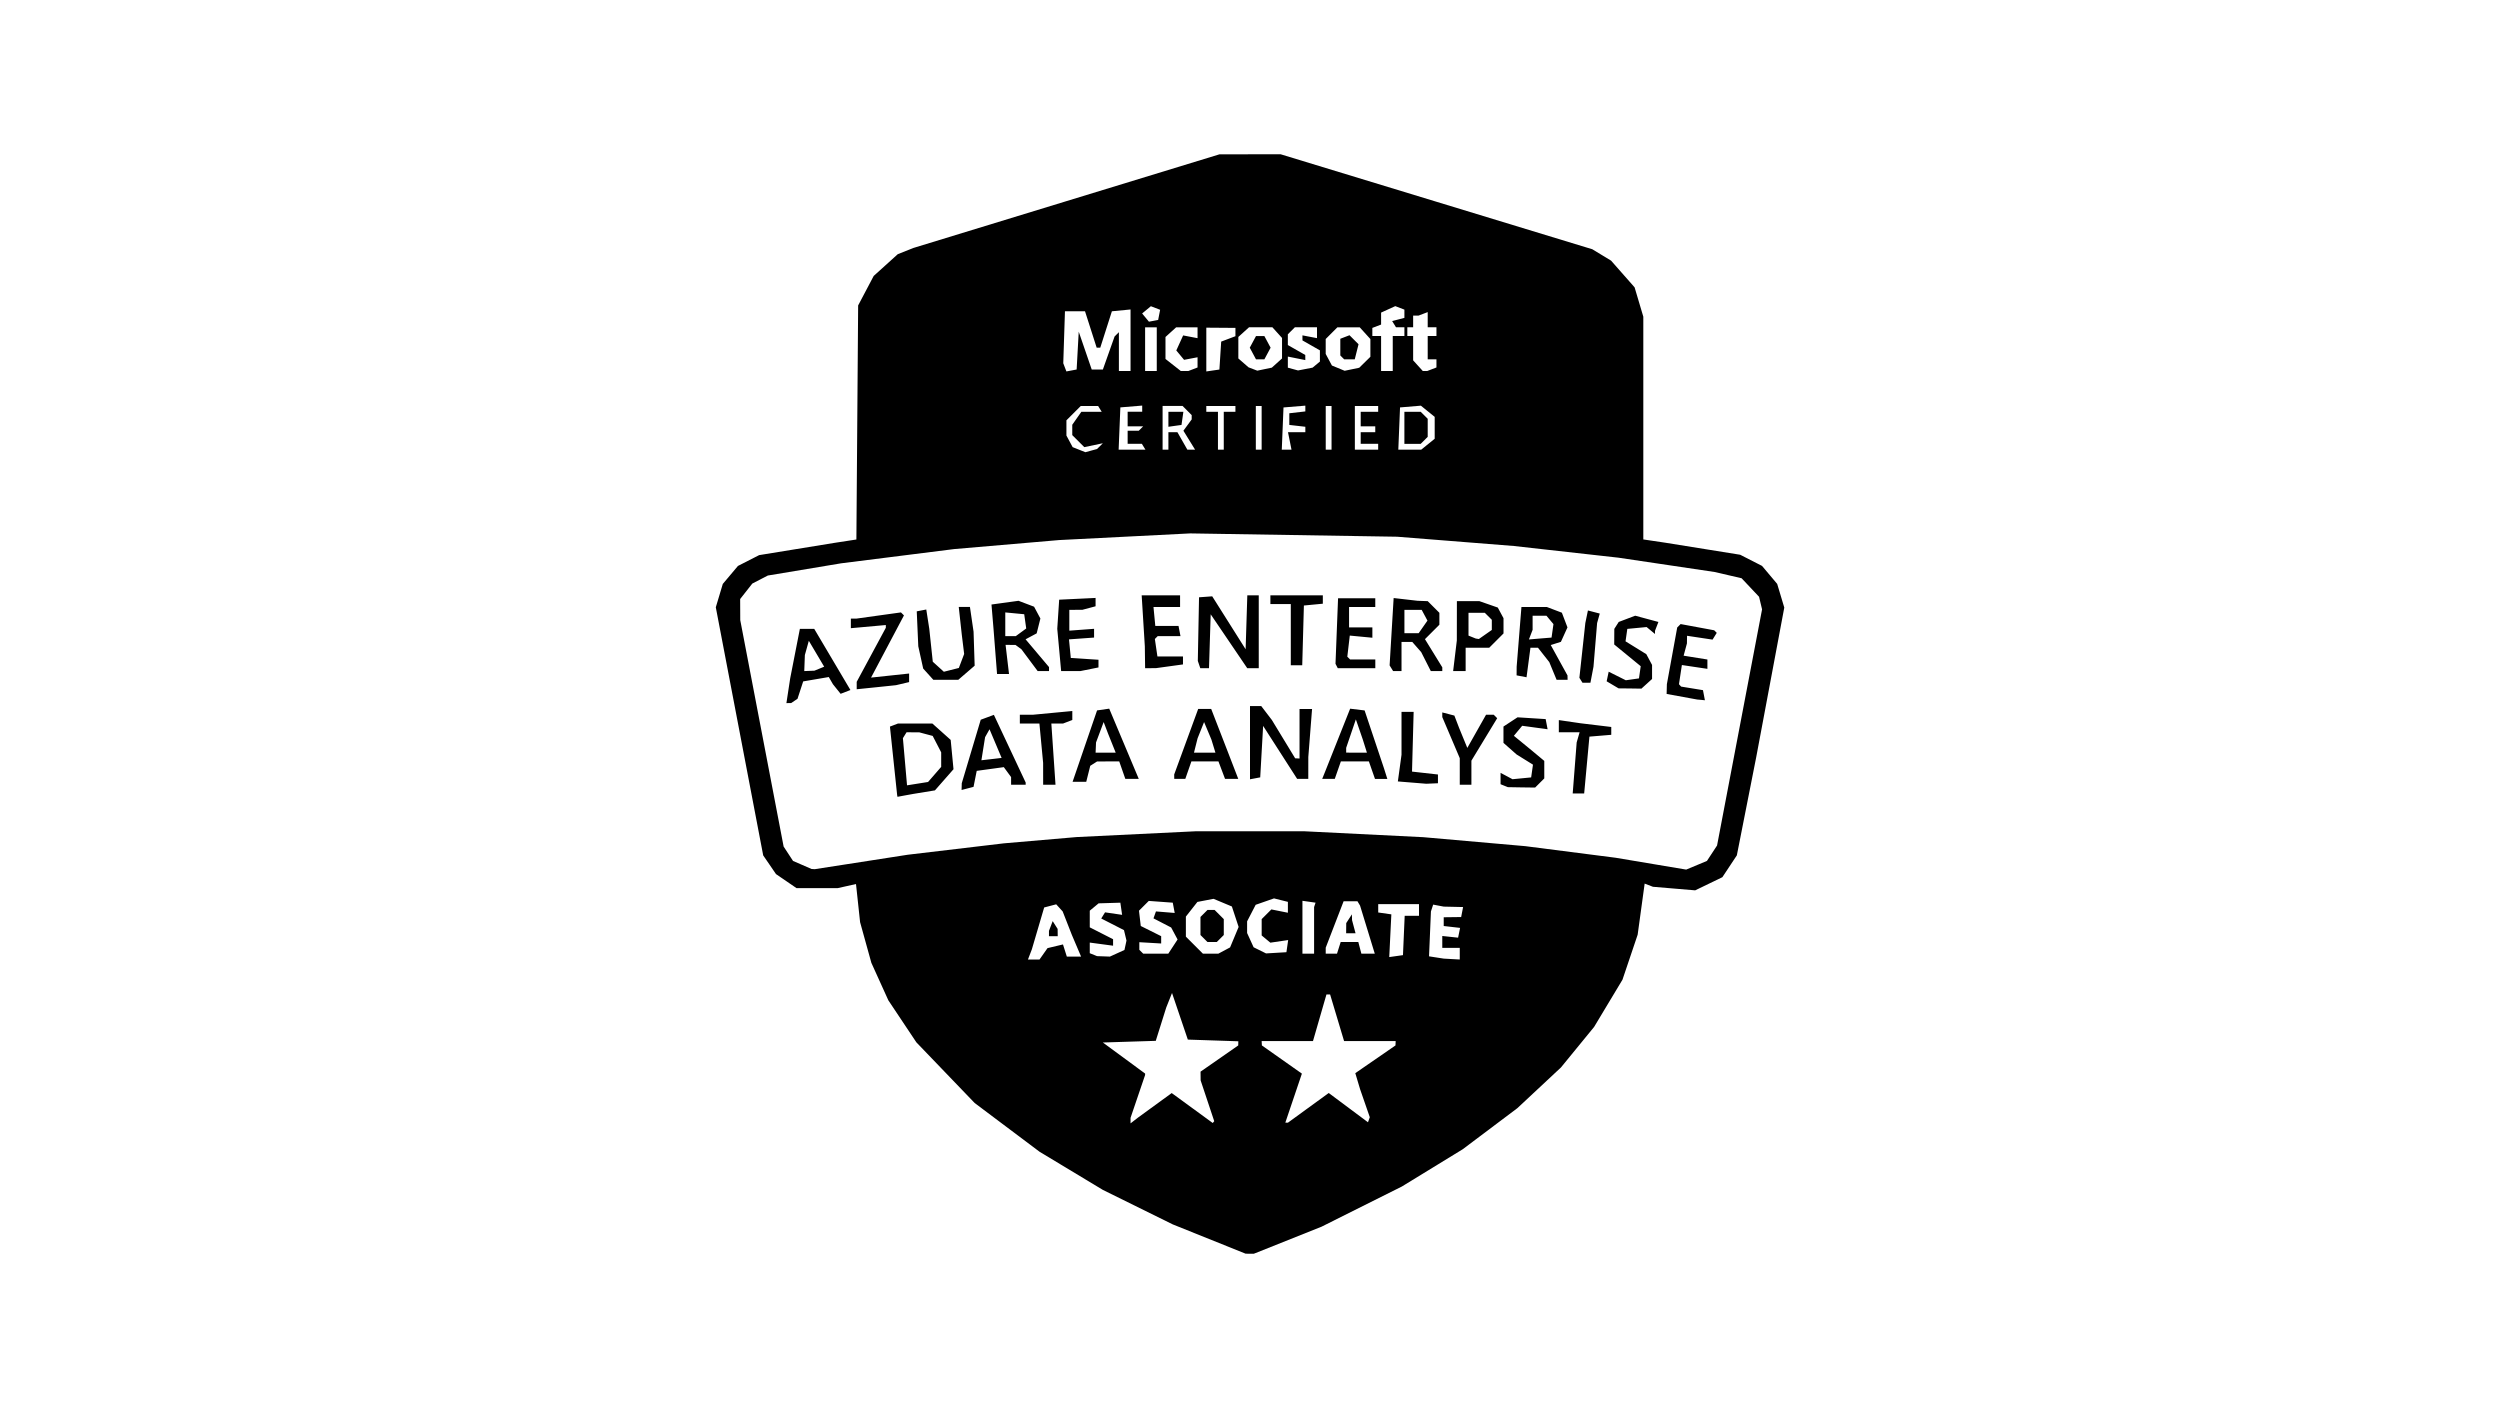 <?xml version="1.0" encoding="UTF-8" standalone="no"?> <svg xmlns:inkscape="http://www.inkscape.org/namespaces/inkscape" xmlns:sodipodi="http://sodipodi.sourceforge.net/DTD/sodipodi-0.dtd" xmlns="http://www.w3.org/2000/svg" xmlns:svg="http://www.w3.org/2000/svg" width="160mm" height="90mm" viewBox="0 0 160 90" version="1.1" id="svg1" xml:space="preserve"><defs id="defs1"></defs><g id="layer1"><path style="fill:#000000" d="m 79.982,80.238 -0.262,-0.002 -2.331,-0.937 -2.331,-0.937 -2.237,-1.104 -2.237,-1.104 -2.026,-1.221 -2.026,-1.221 -2.077,-1.56 -2.077,-1.56 -1.865,-1.941 -1.865,-1.941 -0.897,-1.345 -0.897,-1.345 -0.543,-1.198 -0.543,-1.198 -0.361,-1.302 -0.361,-1.302 -0.131,-1.221 -0.131,-1.221 -0.585,0.131 -0.585,0.131 h -1.319 -1.319 l -0.656,-0.449 -0.656,-0.449 -0.409,-0.598 -0.41,-0.598 -1.517,-7.94 -1.517,-7.94 0.224,-0.747 0.224,-0.747 0.485,-0.576 0.485,-0.576 0.678,-0.346 0.678,-0.346 2.422,-0.394 2.422,-0.394 0.69,-0.106 0.69,-0.106 0.056,-7.49 0.056,-7.49 0.498,-0.944 0.498,-0.944 0.77,-0.696 0.77,-0.696 0.503,-0.2 0.503,-0.2 9.789,-2.995 L 78.042,9.878 80,9.875 l 1.958,-0.003 9.975,3.04 9.975,3.04 0.601,0.365 0.601,0.365 0.752,0.854 0.752,0.854 0.279,0.939 0.279,0.939 v 7.128 7.128 l 0.699,0.104 0.699,0.104 2.401,0.386 2.401,0.386 0.699,0.357 0.699,0.357 0.485,0.576 0.485,0.576 0.227,0.757 0.227,0.757 -0.897,4.782 -0.897,4.782 -0.621,3.147 -0.621,3.147 -0.463,0.699 -0.463,0.699 -0.87,0.421 -0.87,0.421 -1.352,-0.114 -1.352,-0.114 -0.265,-0.102 -0.265,-0.102 -0.224,1.635 -0.224,1.635 -0.486,1.441 -0.486,1.441 -0.908,1.511 -0.908,1.511 -1.06,1.296 -1.06,1.296 -1.398,1.305 -1.398,1.305 -1.746,1.313 -1.746,1.313 -1.948,1.193 -1.948,1.193 -2.573,1.287 -2.573,1.287 -2.162,0.863 -2.162,0.863 z m -7.394,-8.523 0.233,-0.181 1.084,-0.789 1.084,-0.789 1.313,0.958 1.313,0.958 0.048,-0.058 0.048,-0.058 -0.435,-1.305 -0.435,-1.305 -0.003,-0.28 -0.003,-0.28 1.206,-0.839 1.206,-0.839 0.003,-0.133 0.003,-0.133 -1.616,-0.054 -1.616,-0.054 -0.506,-1.492 -0.506,-1.492 -0.185,0.466 -0.185,0.466 -0.335,1.066 -0.335,1.066 -1.693,0.053 -1.693,0.053 1.352,0.994 1.352,0.994 v 0.046 0.046 l -0.466,1.371 -0.466,1.371 v 0.177 0.177 z m 9.757,0.135 h 0.084 l 1.305,-0.949 1.305,-0.949 1.256,0.937 1.256,0.937 0.058,-0.162 0.058,-0.162 -0.311,-0.898 -0.311,-0.898 -0.153,-0.512 -0.153,-0.512 1.286,-0.887 1.286,-0.887 0.006,-0.14 0.006,-0.14 h -1.651 -1.651 l -0.447,-1.491 -0.447,-1.491 -0.117,-9.33e-4 -0.117,-9.32e-4 -0.431,1.492 -0.431,1.492 h -1.643 -1.643 l 0.008,0.14 0.008,0.14 1.28,0.902 1.28,0.902 -0.53,1.568 -0.53,1.568 z M 66.159,61.408 h 0.37 l 0.256,-0.364 0.256,-0.364 0.495,-0.118 0.495,-0.118 0.123,0.389 0.123,0.389 h 0.456 0.456 l -0.297,-0.699 -0.297,-0.699 -0.292,-0.746 -0.292,-0.746 -0.207,-0.228 -0.207,-0.228 -0.385,0.101 -0.385,0.101 -0.394,1.339 -0.394,1.339 -0.125,0.326 -0.125,0.326 z m 1.255,-1.492 h -0.28 v -0.171 -0.171 l 0.119,-0.311 0.119,-0.311 0.158,0.249 0.158,0.249 0.003,0.233 0.003,0.233 z m 25.498,1.464 0.513,0.028 V 61.035 60.662 H 92.866 92.306 V 60.282 59.903 l 0.506,0.054 0.506,0.054 0.064,-0.313 0.064,-0.313 -0.524,-0.06 -0.524,-0.06 v -0.28 -0.28 l 0.558,-0.007 0.558,-0.007 0.062,-0.32 0.062,-0.32 -0.62,-0.014 -0.62,-0.014 -0.338,-0.064 -0.338,-0.064 -0.071,0.218 -0.071,0.218 -0.061,1.437 -0.061,1.437 0.469,0.073 0.469,0.073 z m -22.29,-0.173 0.411,0.015 0.466,-0.212 0.466,-0.212 0.065,-0.3 0.065,-0.3 -0.08,-0.335 -0.08,-0.335 -0.728,-0.372 -0.728,-0.372 0.122,-0.197 0.122,-0.197 0.546,0.08 0.546,0.08 -0.056,-0.389 -0.056,-0.389 -0.696,0.021 -0.696,0.021 -0.283,0.235 -0.283,0.235 v 0.533 0.533 l 0.746,0.38 0.746,0.38 V 60.318 60.525 L 70.491,60.425 69.745,60.325 v 0.34 0.34 l 0.233,0.094 0.233,0.094 z m 18.728,-0.016 0.44,-0.062 0.055,-1.259 0.055,-1.259 h 0.458 0.458 v -0.373 -0.373 h -1.305 -1.305 v 0.267 0.267 l 0.42,0.06 0.42,0.06 -0.067,1.367 -0.067,1.367 z M 73.967,61.035 h 0.804 l 0.297,-0.454 0.297,-0.454 -0.205,-0.383 -0.205,-0.383 -0.566,-0.293 -0.566,-0.293 0.079,-0.222 0.079,-0.222 0.6,0.049 0.6,0.049 -0.062,-0.329 -0.062,-0.329 -0.768,-0.056 -0.768,-0.056 -0.313,0.313 -0.313,0.313 0.057,0.489 0.057,0.489 0.653,0.326 0.653,0.326 v 0.234 0.234 l -0.699,-0.041 -0.699,-0.041 v 0.243 0.243 l 0.124,0.124 0.124,0.124 z m 3.514,0 h 0.493 l 0.376,-0.201 0.376,-0.201 0.273,-0.654 0.273,-0.654 -0.216,-0.655 -0.216,-0.655 -0.586,-0.245 -0.586,-0.245 -0.517,0.099 -0.517,0.099 -0.369,0.469 -0.369,0.469 v 0.642 0.642 l 0.545,0.545 0.545,0.545 z m 0.095,-0.746 h -0.298 l -0.224,-0.224 -0.224,-0.224 v -0.578 -0.578 l 0.224,-0.224 0.224,-0.224 h 0.229 0.229 l 0.293,0.293 0.293,0.293 v 0.509 0.509 l -0.224,0.224 -0.224,0.224 z m 4.102,0.691 0.653,-0.039 0.056,-0.389 0.056,-0.389 -0.57,0.084 -0.57,0.084 -0.278,-0.231 -0.278,-0.231 v -0.523 -0.523 l 0.31,-0.31 0.31,-0.31 0.529,0.106 0.529,0.106 v -0.348 -0.348 l -0.444,-0.111 -0.444,-0.111 -0.587,0.205 -0.587,0.205 -0.274,0.53 -0.274,0.53 v 0.373 0.373 l 0.208,0.456 0.208,0.456 0.398,0.197 0.398,0.197 z m 2.051,0.055 h 0.373 v -1.492 -1.492 l 0.047,-0.14 0.047,-0.14 -0.42,-0.06 -0.42,-0.06 v 1.691 1.691 z m 1.479,0 h 0.36 l 0.118,-0.373 0.118,-0.373 h 0.564 0.564 l 0.098,0.373 0.098,0.373 h 0.429 0.429 l -0.471,-1.538 -0.471,-1.538 -0.084,-0.14 -0.084,-0.14 h -0.442 -0.442 l -0.573,1.486 -0.573,1.486 v 0.192 0.192 z m 1.246,-1.305 h -0.301 l 0.003,-0.326 0.003,-0.326 0.181,-0.28 0.181,-0.28 0.005,0.186 0.005,0.186 0.112,0.42 0.112,0.42 z m -34.413,-4.109 0.104,0.007 2.973,-0.462 2.973,-0.462 3.077,-0.365 3.077,-0.365 2.331,-0.201 2.331,-0.201 3.803,-0.185 3.803,-0.185 H 80 83.488 l 3.803,0.189 3.803,0.189 3.263,0.287 3.263,0.287 2.89,0.371 2.89,0.371 2.258,0.379 2.258,0.379 0.664,-0.277 0.664,-0.277 0.324,-0.494 0.324,-0.494 1.44,-7.556 1.44,-7.556 -0.096,-0.403 -0.096,-0.403 -0.559,-0.593 -0.559,-0.593 -0.862,-0.2 -0.862,-0.2 -3.077,-0.458 -3.077,-0.458 -3.356,-0.375 -3.356,-0.375 -3.729,-0.296 -3.729,-0.296 -6.619,-0.106 -6.619,-0.106 -4.195,0.213 -4.195,0.213 -3.356,0.288 -3.356,0.288 -3.62,0.456 -3.62,0.456 -2.347,0.391 -2.347,0.391 -0.496,0.257 -0.496,0.257 -0.389,0.495 -0.389,0.495 0.003,0.674 0.003,0.674 1.388,7.247 1.388,7.247 0.301,0.46 0.301,0.46 0.592,0.257 0.592,0.257 z m 5.91,-4.72 -0.513,0.095 -0.011,-0.061 -0.011,-0.061 -0.23,-2.186 -0.23,-2.186 0.257,-0.098 0.257,-0.098 h 1.101 1.101 l 0.586,0.524 0.586,0.524 0.09,0.938 0.09,0.938 -0.594,0.677 -0.594,0.677 -0.685,0.112 -0.685,0.112 z m 0.772,-0.747 0.673,-0.107 0.42,-0.483 0.42,-0.483 V 48.616 48.151 l -0.272,-0.526 -0.272,-0.526 -0.427,-0.114 -0.427,-0.114 -0.409,-0.003 -0.409,-0.003 -0.117,0.189 -0.117,0.189 0.132,1.509 0.132,1.509 z m 42.297,0.626 h -0.367 l 0.127,-1.632 0.127,-1.632 0.094,-0.326 0.094,-0.326 h -0.665 -0.665 v -0.389 -0.389 l 0.699,0.102 0.699,0.102 0.979,0.118 0.979,0.118 v 0.251 0.251 l -0.699,0.058 -0.699,0.058 -0.168,1.818 -0.168,1.818 z m -39.097,-0.321 -0.382,0.1 0.006,-0.216 0.006,-0.216 0.607,-2.032 0.607,-2.032 0.421,-0.156 0.421,-0.156 1.017,2.165 1.017,2.165 v 0.07 0.07 H 65.177 64.71 V 49.977 49.733 l -0.233,-0.318 -0.233,-0.318 -0.867,0.119 -0.867,0.119 -0.102,0.512 -0.102,0.512 z m 1.534,-1.876 0.647,-0.076 -0.387,-0.917 -0.387,-0.917 -0.142,0.253 -0.142,0.253 -0.118,0.739 -0.118,0.739 z m 33.917,1.81 -0.872,-0.015 -0.233,-0.094 -0.233,-0.094 v -0.364 -0.364 l 0.382,0.204 0.382,0.204 0.597,-0.058 0.597,-0.058 0.058,-0.408 0.058,-0.408 -0.524,-0.326 -0.524,-0.326 -0.42,-0.371 -0.42,-0.371 v -0.523 -0.523 l 0.45,-0.295 0.45,-0.295 0.9,0.057 0.9,0.057 0.062,0.325 0.062,0.325 -0.813,-0.111 -0.813,-0.111 -0.266,0.321 -0.266,0.321 0.553,0.453 0.553,0.453 0.42,0.35 0.42,0.35 v 0.56 0.56 l -0.293,0.293 -0.293,0.293 z M 67.157,50.221 h -0.395 l -0.001,-0.699 -0.001,-0.699 -0.119,-1.259 -0.119,-1.259 h -0.626 -0.626 v -0.28 -0.28 l 0.42,-0.001 0.42,-0.001 1.259,-0.119 1.259,-0.119 v 0.287 0.287 l -0.295,0.113 -0.295,0.113 h -0.376 -0.376 l 0.133,1.958 0.133,1.958 z m 24.497,-0.077 -0.373,0.016 -0.909,-0.074 -0.909,-0.074 0.117,-0.854 0.117,-0.854 v -1.372 -1.372 h 0.388 0.388 l -0.052,1.911 -0.052,1.911 0.83,0.093 0.83,0.093 v 0.28 0.28 z m 2.144,0.077 h -0.373 v -0.849 -0.849 L 92.866,47.208 92.306,45.893 v -0.149 -0.149 l 0.387,0.101 0.387,0.101 0.151,0.394 0.151,0.394 0.263,0.641 0.263,0.641 0.599,-1.061 0.599,-1.061 h 0.247 0.247 l 0.11,0.11 0.11,0.11 -0.825,1.359 -0.825,1.359 v 0.769 0.769 z M 69.082,50.034 h -0.436 l 0.783,-2.284 0.783,-2.284 0.389,-0.056 0.389,-0.056 0.945,2.246 0.945,2.246 h -0.43 -0.43 l -0.195,-0.559 -0.195,-0.559 -0.709,0.003 -0.709,0.003 -0.218,0.139 -0.218,0.139 -0.128,0.511 -0.128,0.511 z m 1.679,-1.865 h 0.643 l -0.243,-0.606 -0.243,-0.606 -0.142,-0.373 -0.142,-0.373 -0.244,0.653 -0.244,0.653 -0.014,0.326 -0.014,0.326 z m 4.746,1.678 h -0.355 l -0.002,-0.14 -0.002,-0.14 0.768,-2.098 0.768,-2.098 h 0.416 0.416 l 0.524,1.352 0.524,1.352 0.342,0.886 0.342,0.886 h -0.423 -0.423 l -0.211,-0.559 -0.211,-0.559 h -0.865 -0.865 l -0.195,0.559 -0.195,0.559 z m 1.595,-1.678 h 0.685 l -0.129,-0.42 -0.129,-0.42 -0.234,-0.559 -0.234,-0.559 -0.208,0.521 -0.208,0.521 -0.115,0.458 -0.115,0.458 z M 80.326,49.813 80,49.875 v -2.344 -2.344 h 0.359 0.359 l 0.34,0.445 0.34,0.445 0.746,1.227 0.746,1.227 0.14,0.007 0.14,0.007 v -1.585 -1.585 h 0.401 0.401 l -0.12,1.538 -0.12,1.538 -0.001,0.699 -0.001,0.699 h -0.356 -0.356 l -1.089,-1.696 -1.089,-1.696 -0.093,1.647 -0.093,1.647 z m 4.698,0.035 h -0.403 l 0.094,-0.233 0.094,-0.233 0.8,-2.013 0.8,-2.013 0.463,0.056 0.463,0.056 0.621,1.855 0.621,1.855 0.106,0.336 0.106,0.336 h -0.395 -0.395 L 87.803,49.289 87.608,48.729 h -0.896 -0.896 l -0.195,0.559 -0.195,0.559 z m 1.794,-1.678 h 0.665 l -0.132,-0.42 -0.132,-0.42 -0.222,-0.645 -0.222,-0.645 -0.31,0.911 -0.31,0.911 v 0.153 0.153 z M 50.482,44.997 50.33,45 l 0.121,-0.792 0.121,-0.792 0.31,-1.585 0.31,-1.585 h 0.459 0.459 l 1.159,1.958 1.159,1.958 -0.314,0.121 -0.314,0.121 -0.246,-0.307 -0.246,-0.307 -0.133,-0.23 -0.133,-0.23 -0.819,0.14 -0.819,0.14 -0.182,0.557 -0.182,0.557 -0.205,0.137 -0.205,0.137 z m 1.317,-2.061 0.326,-0.013 0.311,-0.127 0.311,-0.127 -0.491,-0.829 -0.491,-0.829 -0.127,0.456 -0.127,0.456 -0.019,0.513 -0.019,0.513 z m 57.07,1.856 -0.247,-0.022 -0.979,-0.179 -0.979,-0.179 0.008,-0.312 0.008,-0.312 0.331,-1.815 0.331,-1.815 0.109,-0.109 0.109,-0.109 1.074,0.199 1.074,0.199 0.082,0.082 0.082,0.082 -0.134,0.217 -0.134,0.217 -0.817,-0.123 -0.817,-0.123 -0.003,0.244 -0.003,0.244 -0.106,0.393 -0.106,0.393 0.761,0.122 0.761,0.122 v 0.299 0.299 l -0.817,-0.122 -0.817,-0.122 -0.093,0.614 -0.093,0.614 0.069,0.076 0.069,0.076 0.699,0.114 0.699,0.114 0.062,0.323 0.062,0.323 z m -52.781,-0.809 -1.259,0.129 v -0.238 -0.238 l 0.932,-1.729 0.932,-1.729 v -0.088 -0.088 l -1.119,0.101 -1.119,0.101 v -0.306 -0.306 h 0.173 0.173 l 1.43,-0.199 1.43,-0.199 0.096,0.096 0.096,0.096 -1.053,1.99 -1.053,1.99 1.218,-0.13 1.218,-0.13 v 0.274 0.274 l -0.42,0.099 -0.42,0.099 z m 48.231,0.079 -0.731,-0.007 -0.381,-0.226 -0.381,-0.226 0.065,-0.307 0.065,-0.307 0.548,0.274 0.548,0.274 0.421,-0.06 0.421,-0.06 0.056,-0.39 0.056,-0.39 -0.848,-0.695 -0.848,-0.695 0.003,-0.5 0.003,-0.5 0.141,-0.221 0.141,-0.221 0.527,-0.2 0.527,-0.2 0.743,0.2 0.743,0.2 -0.109,0.284 -0.109,0.284 v 0.101 0.101 l -0.268,-0.222 -0.268,-0.222 -0.618,0.059 -0.618,0.059 -0.057,0.398 -0.057,0.398 0.665,0.411 0.665,0.411 0.184,0.344 0.184,0.344 v 0.45 0.45 l -0.341,0.309 -0.341,0.309 z m -2.786,-0.366 h -0.254 l -0.099,-0.159 -0.099,-0.159 0.19,-1.752 0.19,-1.752 0.083,-0.402 0.083,-0.402 0.379,0.099 0.379,0.099 -0.085,0.303 -0.085,0.303 -0.116,1.398 -0.116,1.398 -0.098,0.513 -0.098,0.513 z M 60.534,43.508 h -0.8 l -0.325,-0.36 -0.325,-0.36 -0.157,-0.713 -0.157,-0.713 -0.049,-1.118 -0.049,-1.118 0.305,-0.059 0.305,-0.059 0.096,0.618 0.096,0.618 0.112,1.053 0.112,1.053 0.354,0.321 0.354,0.321 0.48,-0.121 0.48,-0.121 0.17,-0.448 0.17,-0.448 -0.076,-0.619 -0.076,-0.619 -0.097,-0.886 -0.097,-0.886 h 0.358 0.358 l 0.116,0.792 0.116,0.792 0.035,1.088 0.035,1.088 -0.523,0.451 -0.523,0.451 z m 39.44,0 H 99.623 L 99.388,42.941 99.154,42.374 98.793,41.916 98.432,41.457 h -0.242 -0.242 l -0.125,0.944 -0.125,0.944 -0.318,-0.061 -0.318,-0.061 0.002,-0.277 0.002,-0.277 0.153,-1.911 0.153,-1.911 h 0.812 0.812 l 0.482,0.183 0.482,0.183 0.179,0.47 0.179,0.47 -0.21,0.462 -0.21,0.462 -0.325,0.103 -0.325,0.103 0.536,0.973 0.536,0.973 0.003,0.14 0.003,0.14 z m -1.399,-2.644 0.724,-0.059 0.061,-0.43 0.061,-0.43 -0.224,-0.269 -0.224,-0.269 h -0.443 -0.443 v 0.451 0.451 l -0.118,0.308 -0.118,0.308 z m -34.381,2.271 h -0.383 l -0.113,-1.445 -0.113,-1.445 -0.065,-0.778 -0.065,-0.778 0.865,-0.119 0.865,-0.119 0.498,0.189 0.498,0.189 0.202,0.378 0.202,0.378 -0.119,0.475 -0.119,0.475 -0.355,0.19 -0.355,0.19 0.75,0.889 0.75,0.889 v 0.128 0.128 h -0.363 -0.363 l -0.521,-0.699 -0.521,-0.699 -0.188,-0.137 -0.188,-0.137 -0.318,-0.003 -0.318,-0.003 0.11,0.932 0.11,0.932 z M 64.675,40.711 H 65.012 l 0.333,-0.244 0.333,-0.244 -0.064,-0.456 -0.064,-0.456 -0.606,-0.058 -0.606,-0.058 v 0.758 0.758 z m 3.851,2.237 h -0.613 l -0.124,-1.352 -0.124,-1.352 0.061,-0.932 0.061,-0.932 1.165,-0.056 1.165,-0.056 v 0.267 0.267 l -0.42,0.112 -0.42,0.112 -0.42,0.003 -0.42,0.003 v 0.665 0.665 l 0.792,-0.059 0.792,-0.059 v 0.28 0.28 l -0.803,0.058 -0.803,0.058 0.058,0.595 0.058,0.595 0.886,0.057 0.886,0.057 v 0.246 0.246 l -0.583,0.117 -0.583,0.117 z m 20.902,0 h -0.269 l -0.112,-0.181 -0.112,-0.181 0.129,-2.156 0.129,-2.156 0.765,0.088 0.765,0.088 0.326,0.012 0.326,0.012 0.373,0.373 0.373,0.373 v 0.381 0.381 l -0.462,0.462 -0.462,0.462 0.555,0.902 0.555,0.902 v 0.119 0.119 h -0.368 -0.368 l -0.307,-0.606 -0.307,-0.606 -0.286,-0.326 -0.286,-0.326 h -0.344 -0.344 v 0.932 0.932 z m 0.911,-2.424 h 0.456 l 0.281,-0.402 0.281,-0.402 -0.184,-0.344 -0.184,-0.344 h -0.553 -0.553 v 0.746 0.746 z m 3.061,2.424 h -0.399 l 0.118,-0.979 0.118,-0.979 0.002,-1.259 0.002,-1.259 h 0.718 0.718 l 0.591,0.206 0.591,0.206 0.183,0.341 0.183,0.341 v 0.487 0.487 l -0.458,0.458 -0.458,0.458 h -0.754 -0.754 v 0.746 0.746 z m 1.15,-2.066 0.098,0.015 0.414,-0.29 0.414,-0.29 v -0.325 -0.325 l -0.224,-0.224 -0.224,-0.224 h -0.522 -0.522 v 0.73 0.73 l 0.233,0.094 0.233,0.094 z M 73.634,42.763 h -0.347 l -0.009,-0.699 -0.009,-0.699 -0.101,-1.632 -0.101,-1.632 h 1.229 1.229 v 0.373 0.373 h -0.851 -0.851 l 0.058,0.606 0.058,0.606 h 0.743 0.743 l 0.063,0.326 0.063,0.326 h -0.728 -0.728 l -0.092,0.092 -0.092,0.092 0.082,0.56 0.082,0.56 h 0.818 0.818 v 0.254 0.254 l -0.865,0.119 -0.865,0.119 z m 3.463,0 h -0.279 l -0.079,-0.233 -0.079,-0.233 0.039,-2.035 0.039,-2.035 0.422,-0.031 0.422,-0.031 1.069,1.694 1.069,1.694 0.054,-1.725 0.054,-1.725 h 0.366 0.366 v 2.331 2.331 h -0.368 -0.368 l -1.17,-1.725 -1.17,-1.725 -0.054,1.725 -0.054,1.725 z m 9.72,0 h -1.201 l -0.072,-0.14 -0.072,-0.14 0.082,-2.098 0.082,-2.098 h 1.191 1.191 v 0.28 0.28 h -0.839 -0.839 v 0.653 0.653 h 0.746 0.746 v 0.331 0.331 l -0.723,-0.069 -0.723,-0.069 -0.079,0.676 -0.079,0.676 0.088,0.088 0.088,0.088 h 0.808 0.808 v 0.28 0.28 z m -3.84,-0.186 h -0.366 v -1.958 -1.958 h -0.653 -0.653 v -0.28 -0.28 h 1.678 1.678 v 0.268 0.268 l -0.606,0.058 -0.606,0.058 -0.053,1.911 -0.053,1.911 z m -13.139,-13.739 0.373,-0.101 0.186,-0.185 0.186,-0.185 -0.594,0.125 -0.594,0.125 -0.385,-0.385 -0.385,-0.385 v -0.331 -0.331 l 0.29,-0.414 0.29,-0.414 h 0.653 0.653 l -0.115,-0.186 -0.115,-0.186 h -0.557 -0.557 l -0.458,0.458 -0.458,0.458 v 0.487 0.487 l 0.199,0.371 0.199,0.371 0.407,0.162 0.407,0.162 z m 2.613,-0.059 h 0.858 L 73.194,28.592 73.079,28.405 h -0.455 -0.455 v -0.28 -0.28 -0.14 -0.14 h 0.357 0.357 l 0.14,-0.14 0.14,-0.14 h -0.497 -0.497 v -0.466 -0.466 h 0.466 0.466 v -0.198 -0.198 l -0.699,0.058 -0.699,0.058 -0.055,1.352 -0.055,1.352 z m 2.141,0 h 0.186 v -0.559 -0.559 h 0.288 0.288 l 0.318,0.558 0.318,0.558 0.248,0.001 0.248,0.001 -0.374,-0.606 -0.374,-0.606 0.265,-0.362 0.265,-0.362 V 26.705 26.567 L 75.978,26.274 75.685,25.981 H 75.046 74.406 v 1.398 1.398 z m 0.606,-1.525 -0.42,0.06 v -0.479 -0.479 h 0.479 0.479 l -0.06,0.42 -0.06,0.42 z m 2.937,1.525 h 0.186 v -1.212 -1.212 h 0.373 0.373 v -0.186 -0.186 h -0.932 -0.932 v 0.186 0.186 h 0.373 0.373 v 1.212 1.212 z m 2.424,0 h 0.186 v -1.398 -1.398 h -0.186 -0.186 v 1.398 1.398 z m 1.786,0 h 0.311 l -0.112,-0.559 -0.112,-0.559 h 0.555 0.555 v -0.174 -0.174 l -0.513,-0.059 -0.513,-0.059 v -0.373 -0.373 l 0.513,-0.059 0.513,-0.059 v -0.185 -0.185 l -0.699,0.058 -0.699,0.058 -0.055,1.352 -0.055,1.352 z m 2.688,0 h 0.186 v -1.398 -1.398 h -0.186 -0.186 v 1.398 1.398 z m 2.424,0 h 0.746 V 28.592 28.405 H 87.645 87.085 v -0.373 -0.373 h 0.466 0.466 v -0.186 -0.186 h -0.466 -0.466 v -0.466 -0.466 h 0.559 0.559 v -0.186 -0.186 h -0.746 -0.746 v 1.398 1.398 z m 2.768,0 h 0.733 l 0.431,-0.349 0.431,-0.349 v -0.701 -0.701 l -0.442,-0.358 -0.442,-0.358 -0.667,0.056 -0.667,0.056 -0.055,1.352 -0.055,1.352 z m 0.178,-0.373 h -0.522 v -1.026 -1.026 h 0.522 0.522 l 0.224,0.224 0.224,0.224 v 0.578 0.578 l -0.224,0.224 -0.224,0.224 z m -21.825,-4.696 0.327,-0.062 0.067,-1.21 0.067,-1.21 0.416,1.212 0.416,1.212 h 0.356 0.356 l 0.375,-1.058 0.375,-1.058 0.138,-0.138 0.138,-0.138 v 1.243 1.243 h 0.373 0.373 v -1.97 -1.97 l -0.597,0.058 -0.597,0.058 -0.372,1.165 -0.372,1.165 h -0.115 -0.115 l -0.373,-1.165 -0.373,-1.165 h -0.642 -0.642 l -0.054,1.663 -0.054,1.663 0.1,0.262 0.1,0.262 z m 5.082,0.035 h 0.373 v -1.398 -1.398 h -0.373 -0.373 v 1.398 1.398 z m 2.154,0 h 0.239 l 0.295,-0.113 0.295,-0.113 v -0.327 -0.327 l -0.431,0.082 -0.431,0.082 -0.249,-0.3 -0.249,-0.3 0.219,-0.481 0.219,-0.481 0.461,0.088 0.461,0.088 v -0.347 -0.347 h -0.685 -0.685 l -0.341,0.309 -0.341,0.309 v 0.703 0.703 l 0.491,0.386 0.491,0.386 z m 1.808,-0.034 0.42,-0.06 0.057,-0.894 0.057,-0.894 0.456,-0.173 0.456,-0.173 v -0.266 -0.266 l -0.932,-0.007 -0.932,-0.007 v 1.401 1.401 z m 3.31,-0.085 0.466,-0.097 0.326,-0.294 0.326,-0.294 V 22.285 21.629 L 81.742,21.288 81.434,20.947 H 80.685 79.936 l -0.341,0.309 -0.341,0.309 v 0.688 0.688 l 0.326,0.284 0.326,0.284 0.28,0.107 0.28,0.107 z m -0.28,-0.627 h -0.267 l -0.2,-0.373 -0.2,-0.373 0.2,-0.373 0.2,-0.373 h 0.267 0.267 l 0.2,0.373 0.2,0.373 -0.2,0.373 -0.2,0.373 z m 2.889,0.62 0.465,-0.09 0.234,-0.194 0.234,-0.194 v -0.359 -0.359 l -0.558,-0.318 -0.558,-0.318 -0.001,-0.162 -0.001,-0.162 0.466,0.089 0.466,0.089 v -0.347 -0.347 h -0.709 -0.709 l -0.224,0.224 -0.224,0.224 v 0.344 0.344 l 0.558,0.318 0.558,0.318 0.001,0.163 0.001,0.163 -0.559,-0.112 -0.559,-0.112 v 0.355 0.355 l 0.326,0.089 0.326,0.089 z m 2.984,0.014 0.466,-0.097 0.357,-0.351 0.357,-0.351 v -0.567 -0.567 l -0.34,-0.375 -0.34,-0.375 h -0.717 -0.717 l -0.373,0.373 -0.373,0.373 v 0.478 0.478 l 0.199,0.371 0.199,0.371 0.407,0.168 0.407,0.168 z M 86.367,22.998 H 86.029 L 85.904,22.874 85.78,22.749 V 22.215 21.681 l 0.294,-0.113 0.294,-0.113 0.289,0.289 0.289,0.289 -0.121,0.482 -0.121,0.482 z m 2.396,0.746 h 0.373 v -1.119 -1.119 h 0.373 0.373 v -0.28 -0.28 h -0.269 -0.269 l -0.123,-0.199 -0.123,-0.199 0.392,-0.102 0.392,-0.102 v -0.264 -0.264 l -0.292,-0.112 -0.292,-0.112 -0.454,0.207 -0.454,0.207 v 0.383 0.383 l -0.28,0.107 -0.28,0.107 v 0.26 0.26 h 0.28 0.28 v 1.119 1.119 z m 2.438,0 h 0.142 l 0.295,-0.113 0.295,-0.113 v -0.26 -0.26 h -0.28 -0.28 v -0.746 -0.746 h 0.28 0.28 v -0.28 -0.28 h -0.28 -0.28 v -0.486 -0.486 l -0.295,0.113 -0.295,0.113 h -0.171 -0.171 v 0.373 0.373 H 90.255 90.069 v 0.28 0.28 h 0.186 0.186 v 0.778 0.778 l 0.309,0.341 0.309,0.341 z m -17.374,-3.211 0.295,-0.057 0.063,-0.325 0.063,-0.325 -0.296,-0.114 -0.296,-0.114 -0.28,0.232 -0.28,0.232 0.218,0.263 0.218,0.263 z" id="path1"></path></g></svg> 